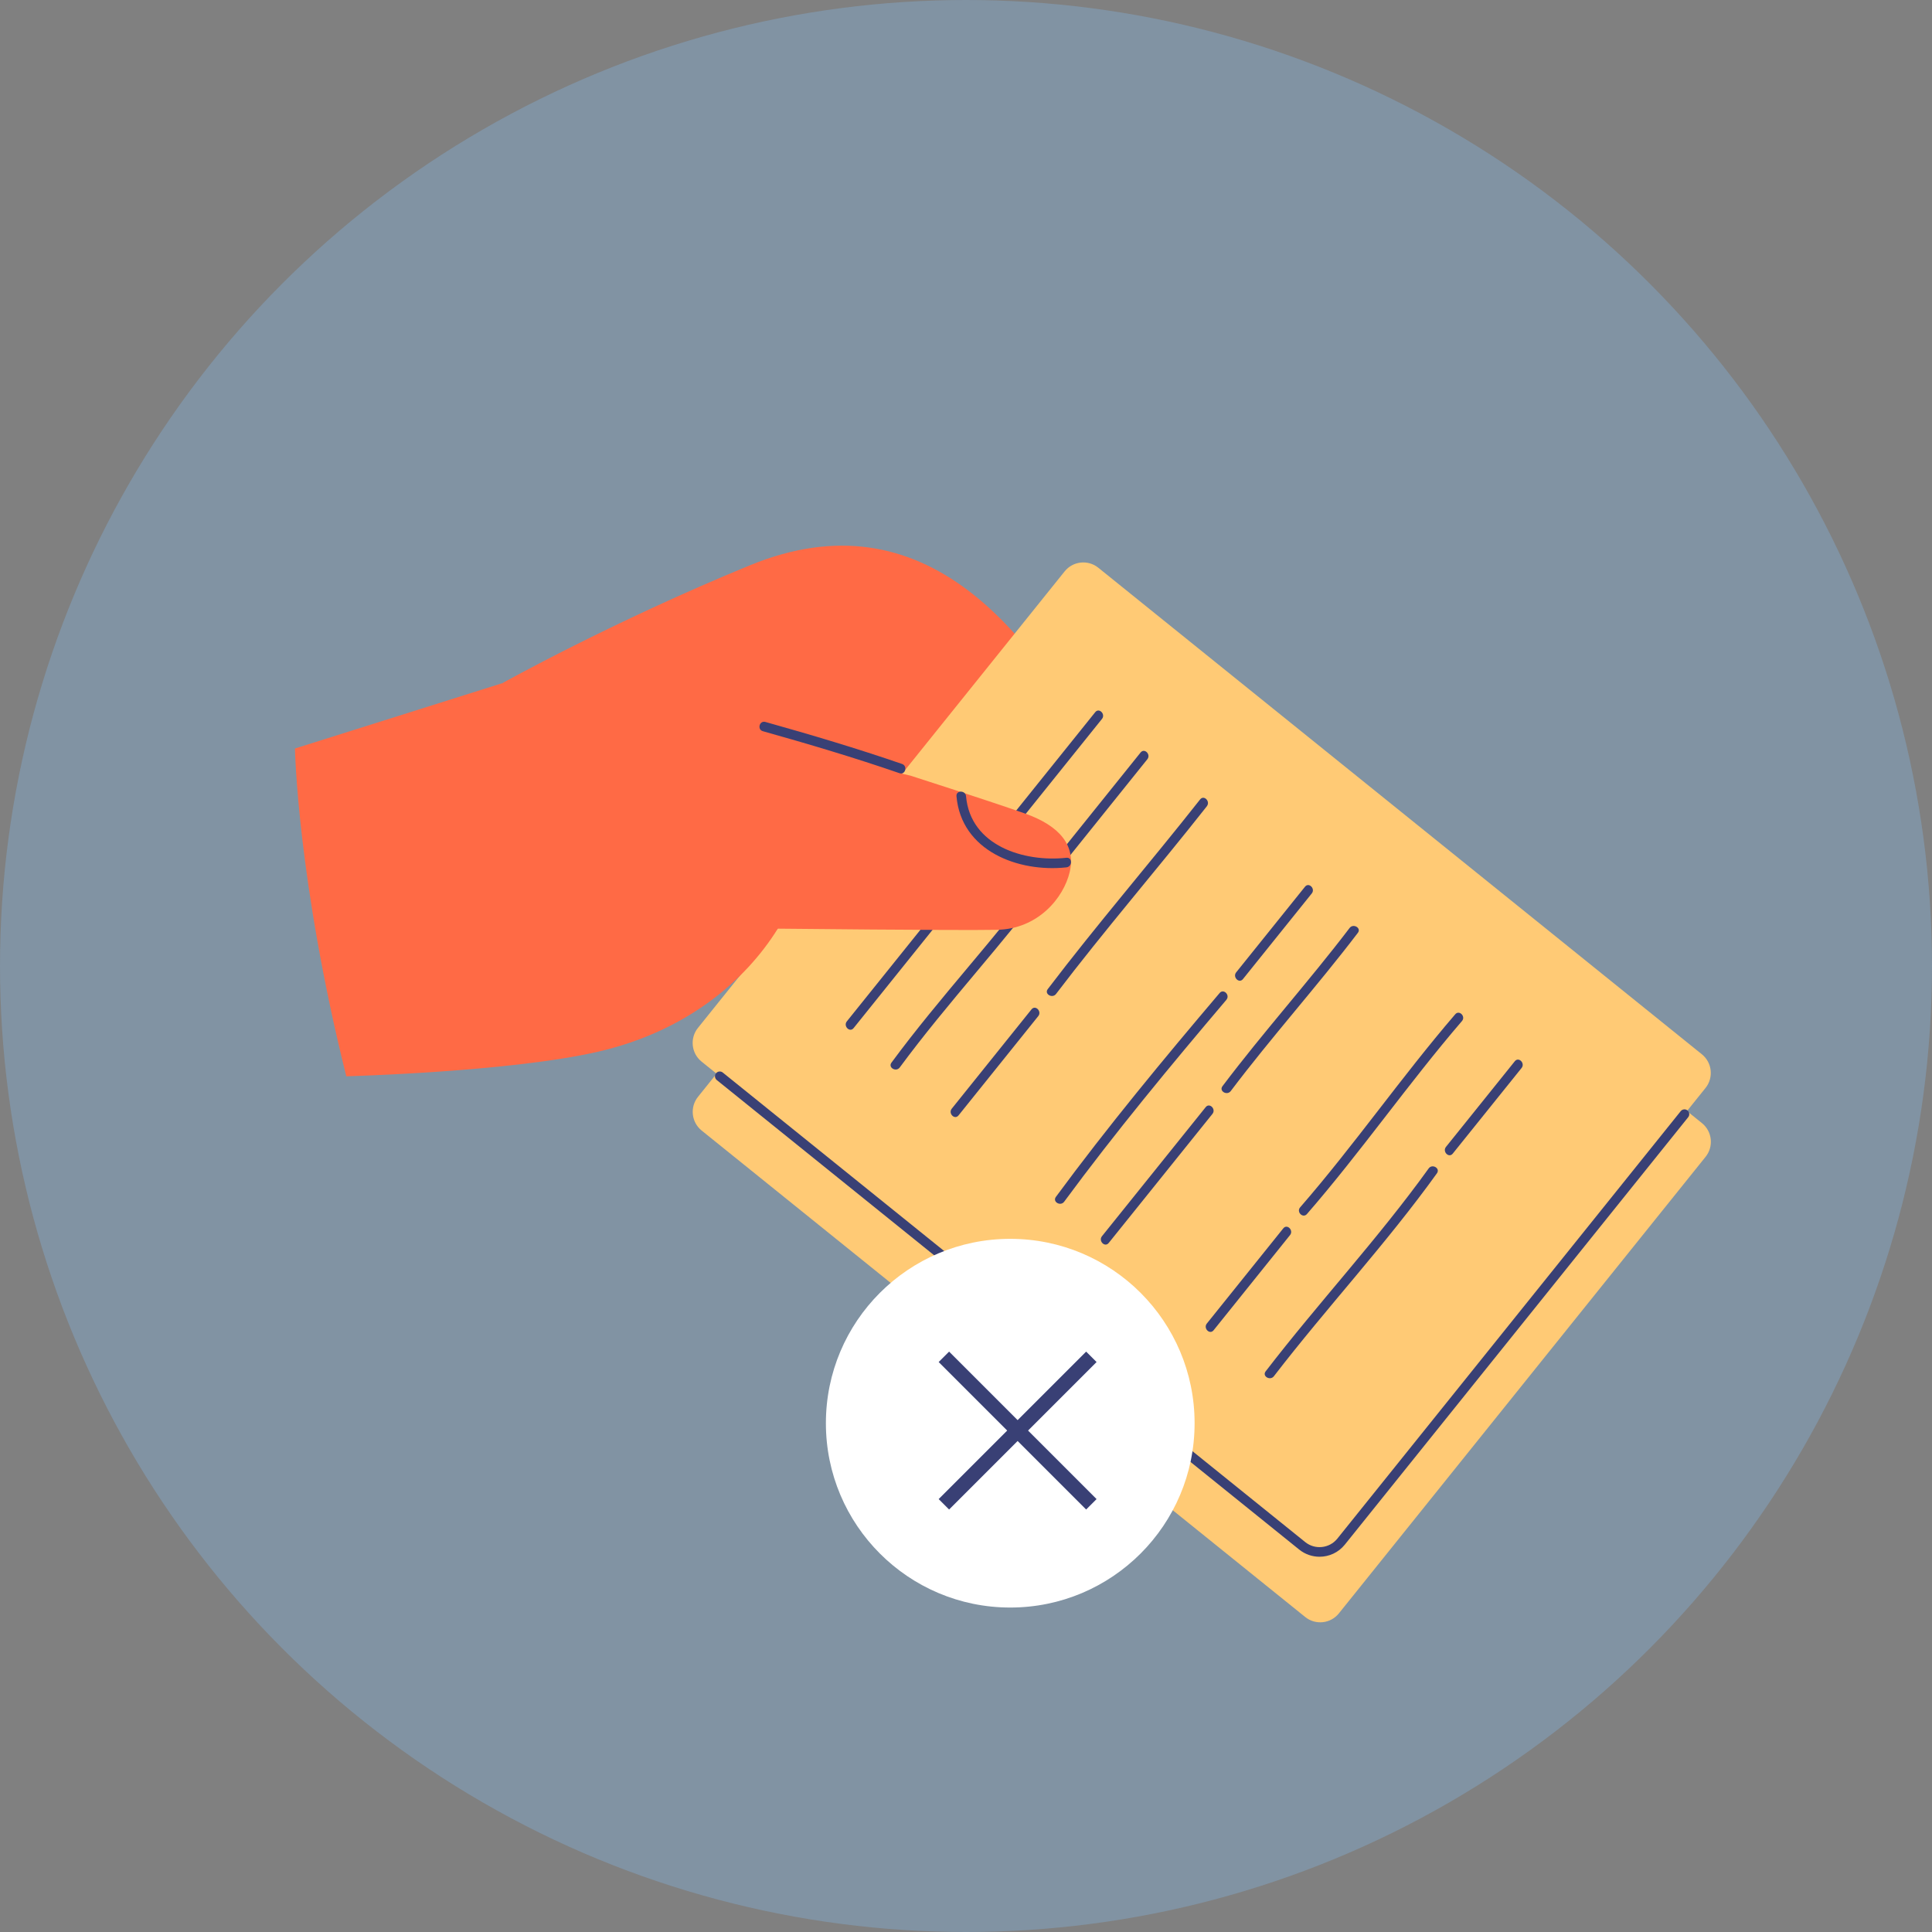 <svg width="131" height="131" viewBox="0 0 131 131" fill="none" xmlns="http://www.w3.org/2000/svg">
<rect x="0" y="0" width="131" height="131" fill="#808080" stroke="none"/>
<circle opacity="0.3" cx="65.5" cy="65.5" r="65.5" fill="#84BEF4"/>
<g clip-path="url(#clip0_17_2830)">
<path d="M47.328 74.37L72.193 43.413C72.754 42.714 73.776 42.603 74.474 43.166L115.401 76.153C116.099 76.715 116.21 77.739 115.648 78.438L90.784 109.395C90.222 110.095 89.2 110.205 88.502 109.643L47.575 76.656C46.877 76.093 46.767 75.07 47.328 74.37Z" fill="#FFCA75"/>
<path d="M34.047 46.331C34.047 46.331 41.489 42.173 50.849 38.33C62.631 33.495 70.17 42.579 75.606 53.523C81.046 64.473 75.165 65.331 73.432 65.12C71.695 64.906 69.602 61.459 69.089 60.425C69.089 60.425 60.622 66.928 57.85 67.285C55.078 67.64 51.95 65.335 54.465 61.329C56.98 57.32 58.882 55.607 58.882 55.607L34.047 46.334V46.331Z" fill="#FF6A45"/>
<path d="M90.775 104.726L115.643 73.771C116.204 73.072 116.094 72.048 115.396 71.486L74.47 38.495C73.772 37.933 72.749 38.044 72.188 38.743L47.324 69.698C46.762 70.397 46.873 71.421 47.571 71.983L88.494 104.973C89.191 105.536 90.214 105.425 90.775 104.726Z" fill="#FFCA75"/>
<path d="M74.72 48.747C69.106 55.733 63.494 62.724 57.879 69.711C57.616 70.036 57.162 69.574 57.422 69.252C63.036 62.265 68.648 55.275 74.263 48.288C74.526 47.963 74.98 48.425 74.72 48.747Z" fill="#394075"/>
<path d="M71.364 59.485C68.085 63.923 64.282 67.939 61.007 72.38C60.76 72.712 60.199 72.39 60.446 72.052C63.72 67.61 67.524 63.598 70.802 59.157C71.049 58.825 71.61 59.147 71.364 59.485Z" fill="#394075"/>
<path d="M77.796 51.481C76.044 53.663 74.291 55.844 72.539 58.026C72.276 58.351 71.822 57.889 72.081 57.567C73.834 55.386 75.586 53.204 77.339 51.023C77.602 50.697 78.056 51.159 77.796 51.481Z" fill="#394075"/>
<path d="M70.4 68.898C68.599 71.141 66.794 73.388 64.993 75.631C64.73 75.956 64.276 75.495 64.535 75.173C66.337 72.93 68.141 70.683 69.942 68.44C70.205 68.114 70.66 68.576 70.4 68.898Z" fill="#394075"/>
<path d="M81.835 54.664C78.466 58.939 74.902 63.062 71.605 67.396C71.355 67.724 70.79 67.402 71.043 67.067C74.373 62.688 77.969 58.526 81.374 54.206C81.633 53.877 82.088 54.339 81.831 54.664H81.835Z" fill="#394075"/>
<path d="M83.159 67.789C79.368 72.256 75.632 76.766 72.156 81.483C71.909 81.815 71.348 81.493 71.595 81.155C75.103 76.392 78.874 71.837 82.698 67.331C82.967 67.012 83.425 67.474 83.155 67.789H83.159Z" fill="#394075"/>
<path d="M88.945 60.581L84.278 66.388C84.015 66.713 83.561 66.251 83.82 65.93C85.375 63.995 86.93 62.057 88.487 60.123C88.75 59.798 89.205 60.26 88.945 60.581Z" fill="#394075"/>
<path d="M82.211 75.527C79.867 78.444 77.524 81.363 75.177 84.279C74.915 84.605 74.46 84.143 74.72 83.821C77.063 80.905 79.406 77.985 81.753 75.069C82.016 74.744 82.47 75.205 82.211 75.527Z" fill="#394075"/>
<path d="M92.071 63.25C89.29 66.901 86.216 70.315 83.451 73.98C83.201 74.308 82.639 73.986 82.889 73.651C85.651 69.987 88.728 66.573 91.51 62.922C91.759 62.594 92.324 62.919 92.071 63.25Z" fill="#394075"/>
<path d="M87.471 83.746C85.745 85.899 84.015 88.048 82.288 90.2C82.025 90.525 81.571 90.064 81.831 89.742C83.557 87.589 85.287 85.44 87.014 83.288C87.277 82.963 87.731 83.424 87.471 83.746Z" fill="#394075"/>
<path d="M99.129 69.233C95.481 73.479 92.288 78.092 88.617 82.319C88.341 82.634 87.883 82.173 88.159 81.861C91.833 77.634 95.024 73.02 98.672 68.774C98.944 68.456 99.402 68.917 99.129 69.233Z" fill="#394075"/>
<path d="M97.432 79.555C93.995 84.338 89.968 88.649 86.378 93.314C86.128 93.643 85.563 93.318 85.817 92.986C89.403 88.321 93.43 84.01 96.871 79.227C97.114 78.889 97.676 79.214 97.432 79.555Z" fill="#394075"/>
<path d="M103.171 72.416C101.616 74.35 100.061 76.288 98.504 78.222C98.241 78.548 97.786 78.086 98.046 77.764C99.6 75.83 101.155 73.892 102.713 71.957C102.976 71.632 103.43 72.094 103.171 72.416Z" fill="#394075"/>
<path d="M20 50.756C20 50.756 20.159 59.655 23.48 72.978C23.48 72.978 34.531 72.689 40.525 71.317C46.52 69.945 50.541 66.508 52.738 62.968C52.738 62.968 64.825 63.098 67.603 63.046C70.378 62.994 72.121 60.887 72.533 59.121C72.945 57.356 71.893 56.004 69.492 55.158C67.09 54.31 61.715 52.587 61.715 52.587L34.047 46.328L20 50.753V50.756Z" fill="#FF6A45"/>
<path d="M60.992 52.427C57.934 51.374 54.838 50.453 51.725 49.579C51.323 49.465 51.495 48.838 51.898 48.952C55.01 49.826 58.106 50.746 61.164 51.8C61.556 51.936 61.388 52.564 60.992 52.427Z" fill="#394075"/>
<path d="M72.309 58.812C69.034 59.167 65.178 57.697 64.854 53.988C64.818 53.572 65.467 53.575 65.503 53.988C65.798 57.353 69.44 58.474 72.309 58.162C72.724 58.117 72.721 58.767 72.309 58.812Z" fill="#394075"/>
<path d="M89.471 105.556C90.114 105.556 90.75 105.276 91.185 104.736L114.469 75.752C114.582 75.612 114.559 75.407 114.42 75.293C114.28 75.179 114.076 75.202 113.962 75.342L90.679 104.327C90.143 104.993 89.166 105.097 88.504 104.564L49.009 72.725C48.87 72.611 48.665 72.634 48.551 72.773C48.438 72.913 48.461 73.118 48.6 73.232L88.095 105.071C88.501 105.396 88.988 105.556 89.471 105.556Z" fill="#394075"/>
<circle cx="68.5" cy="96.5" r="12.5" fill="white"/>
<path d="M64 92L74 102" stroke="#394075"/>
<path d="M74 92L64 102" stroke="#394075"/>
</g>
<defs>
<clipPath id="clip0_17_2830">
<rect width="96" height="73" fill="white" transform="matrix(-1 0 0 1 116 37)"/>
</clipPath>
</defs>
</svg>
